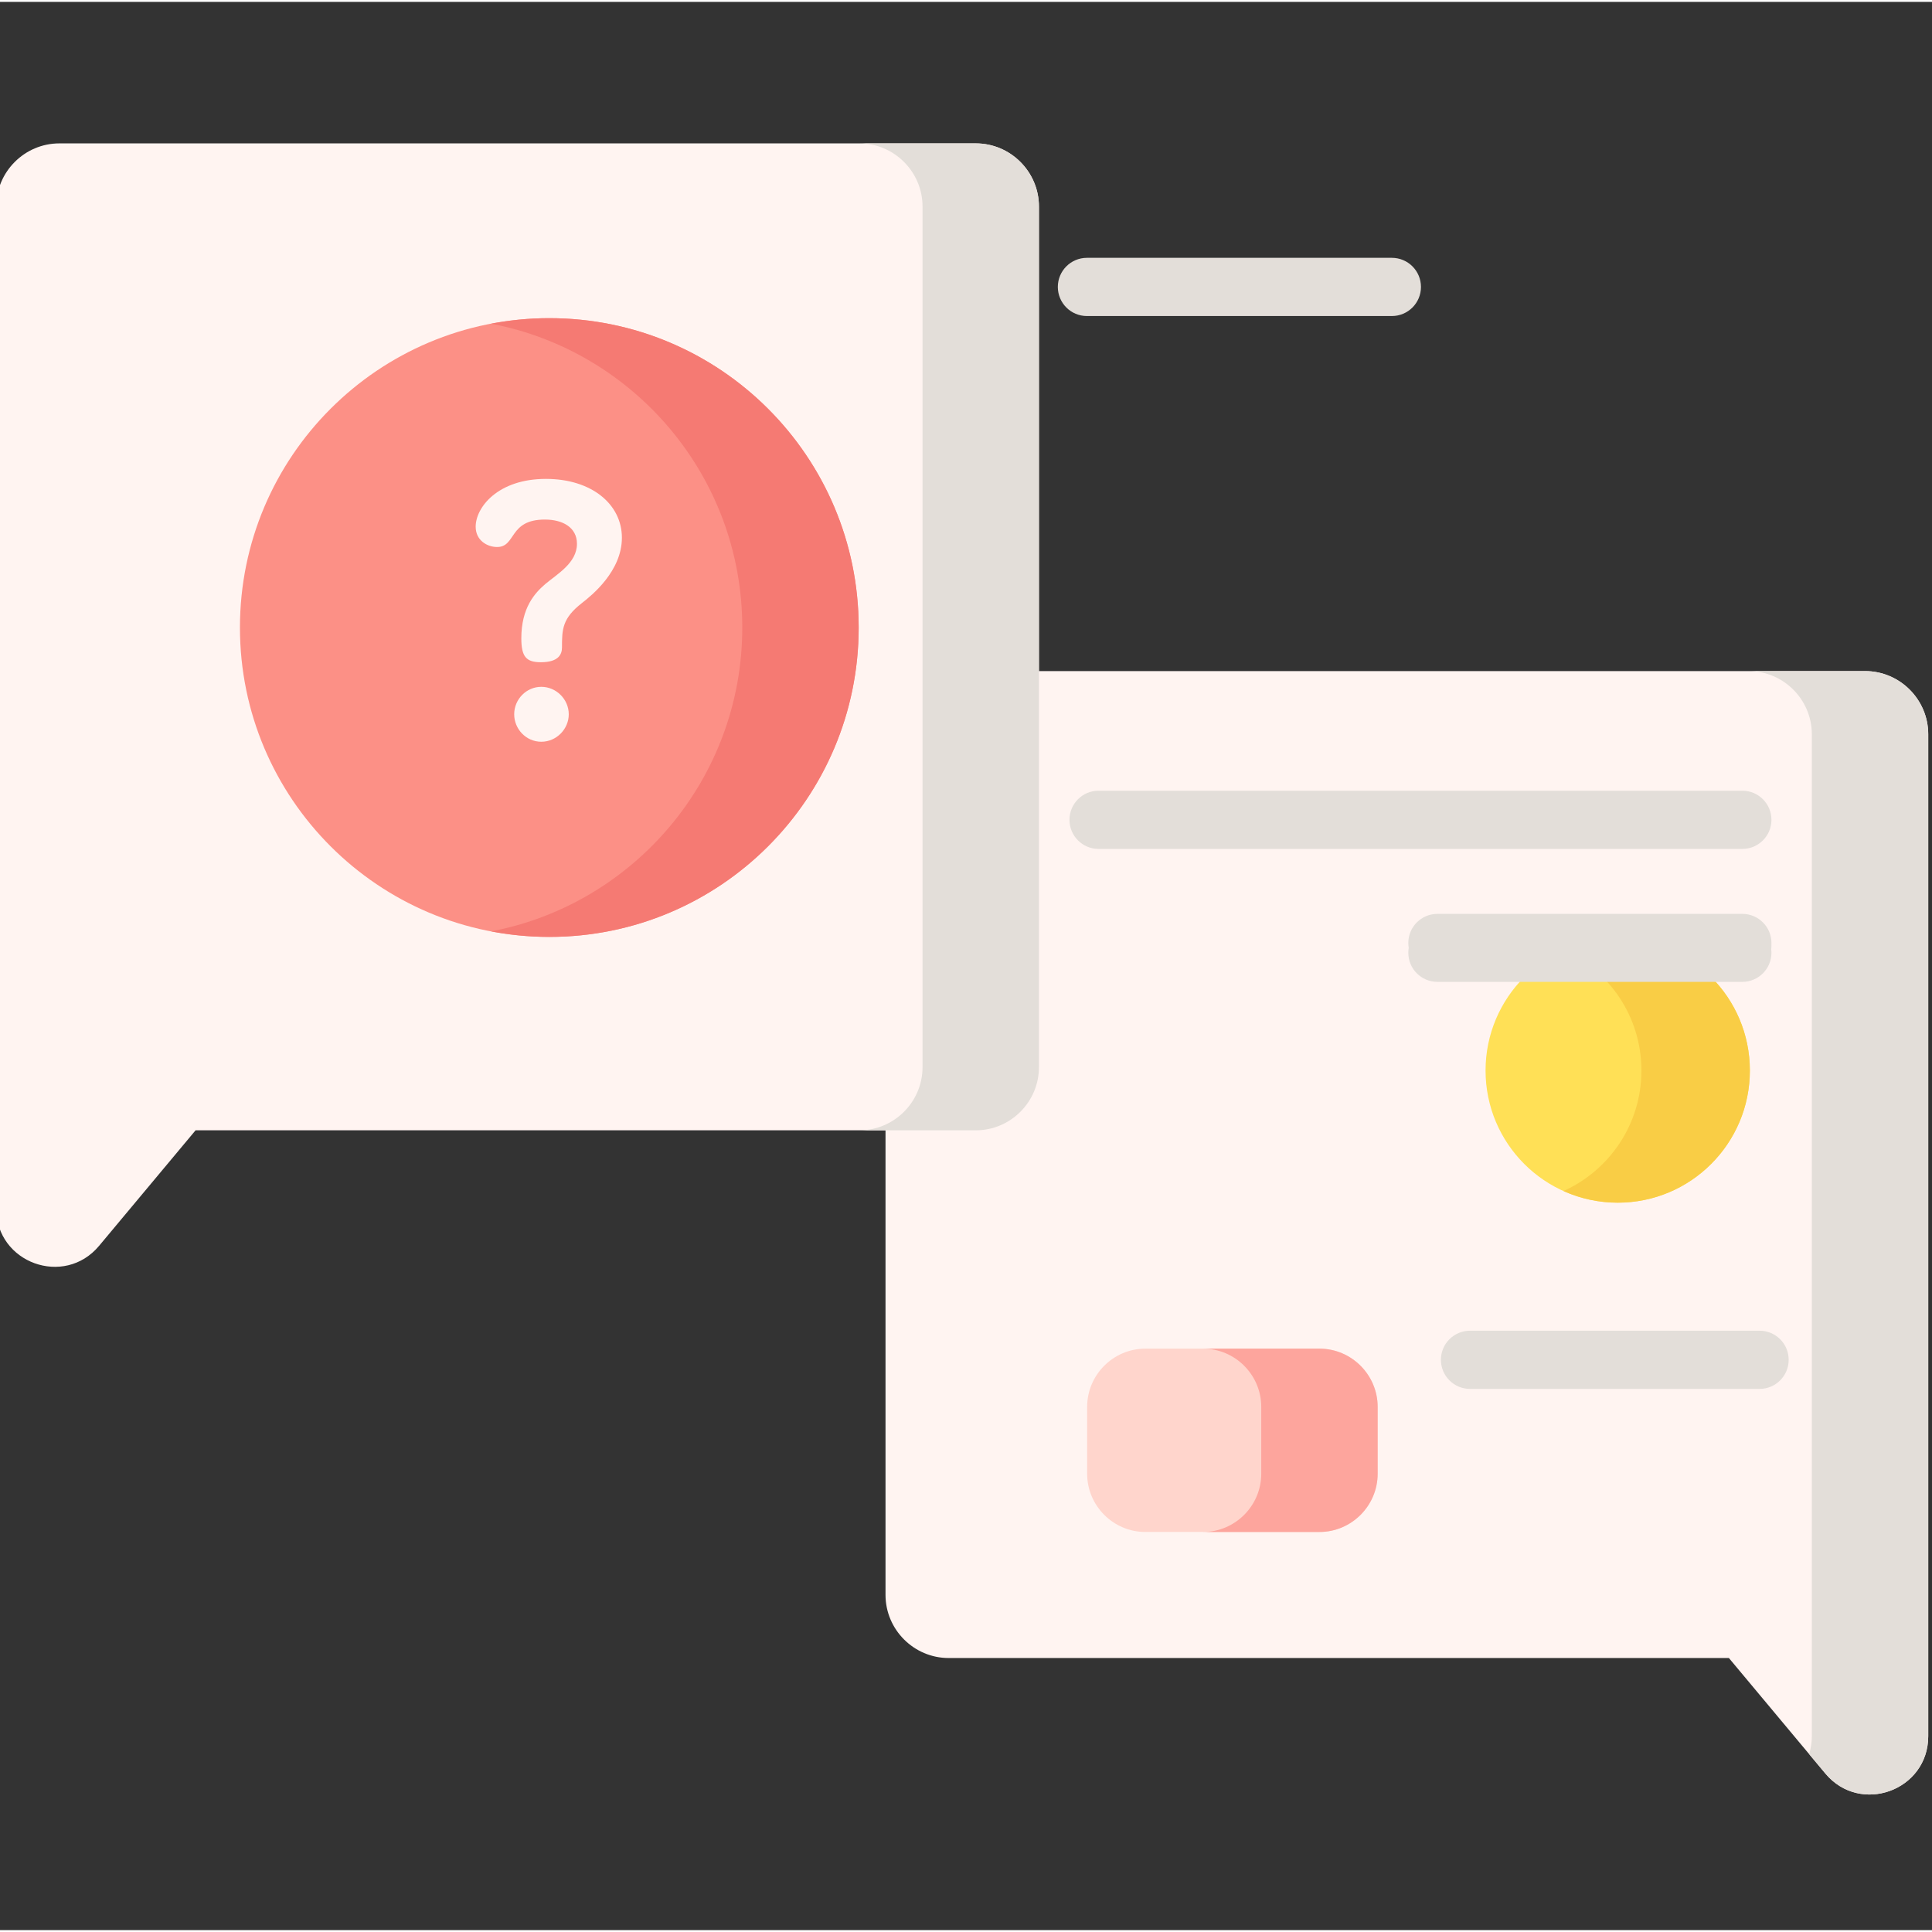 <svg height="511pt" viewBox="1 -37 511.999 511" width="511pt" xmlns="http://www.w3.org/2000/svg"><rect x="1" y="-37" width="511.999" height="511" fill="#333333" stroke="none"/><path d="M252.402 140.344h242.867c9.203 0 16.73 7.527 16.73 16.73v265.539c0 14.418-18.023 20.953-27.262 9.887l-25.563-30.609h-206.773c-9.203 0-16.73-7.527-16.73-16.73v-228.086c0-9.203 7.527-16.73 16.73-16.73zm0 0" fill="#fff4f1"/><path d="M495.27 140.344h-30.848c9.203 0 16.73 7.527 16.73 16.73v265.535c0 1.699-.258 3.281-.711 4.742l4.297 5.145c9.242 11.066 27.262 4.535 27.262-9.887v-265.535c0-9.203-7.527-16.73-16.73-16.73zm0 0" fill="#e3ded9"/><path d="M350.668 368.488h-46.141c-8.48 0-15.422-6.941-15.422-15.422v-17.734c0-8.484 6.941-15.426 15.422-15.426h46.141c8.48 0 15.422 6.941 15.422 15.426v17.734c0 8.48-6.941 15.422-15.422 15.422zm0 0" fill="#ffd5cc"/><path d="M350.668 319.906h-30.848c8.48 0 15.422 6.941 15.422 15.426v17.734c0 8.48-6.941 15.422-15.422 15.422h30.848c8.48 0 15.422-6.941 15.422-15.422v-17.734c0-8.484-6.941-15.426-15.422-15.426zm0 0" fill="#fda59d"/><path d="M464.73 246.199c0 19.34-15.68 35.02-35.02 35.02-19.344 0-35.023-15.68-35.023-35.02 0-19.344 15.68-35.023 35.023-35.023 19.34 0 35.02 15.68 35.02 35.023zm0 0" fill="#ffe056"/><path d="M429.711 211.176c-5.125 0-9.984 1.109-14.371 3.086 12.176 5.484 20.656 17.715 20.656 31.938 0 14.219-8.48 26.449-20.656 31.934 4.387 1.977 9.246 3.086 14.371 3.086 19.34 0 35.02-15.68 35.02-35.02 0-19.344-15.68-35.023-35.02-35.023zm0 0" fill="#f9cd45"/><path d="M462.734 187.473h-170.602c-4.262 0-7.711-3.453-7.711-7.711 0-4.262 3.449-7.715 7.711-7.715h170.602c4.262 0 7.715 3.453 7.715 7.715 0 4.258-3.453 7.711-7.715 7.711zm0 0 4.567 143.101h-76.73c-4.262 0-7.715-3.453-7.715-7.711 0-4.258 3.453-7.711 7.715-7.711h76.73c4.262 0 7.715 3.453 7.715 7.711 0 4.258-3.453 7.711-7.715 7.711zm0 0 0 33.352h-76.73c-4.262 0-7.715-3.453-7.715-7.711 0-4.258 3.453-7.711 7.715-7.711h76.73c4.262 0 7.715 3.453 7.715 7.711 0 4.258-3.453 7.711-7.715 7.711zm0 0-92.879-141.219h-80.809c-4.258 0-7.711-3.453-7.711-7.715 0-4.258 3.453-7.711 7.711-7.711h80.809c4.262 0 7.715 3.453 7.715 7.711 0 4.262-3.453 7.715-7.715 7.715zm0 0 0 35.231h-80.809c-4.258 0-7.711-3.453-7.711-7.711 0-4.258 3.453-7.711 7.711-7.711h80.809c4.262 0 7.715 3.453 7.715 7.711 0 4.258-3.453 7.711-7.715 7.711zm0 0 0 32.64h-80.809c-4.258 0-7.711-3.453-7.711-7.715 0-4.258 3.453-7.711 7.711-7.711h80.809c4.262 0 7.715 3.453 7.715 7.711 0 4.262-3.453 7.715-7.715 7.715zm0 0" fill="#e3ded9"/><path d="M259.598.5h-242.867c-9.203 0-16.73 7.527-16.73 16.73v265.539c0 14.418 18.02 20.953 27.262 9.887l25.563-30.609h206.773c9.203 0 16.73-7.527 16.73-16.73v-228.086c0-9.203-7.527-16.73-16.73-16.73zm0 0" fill="#fff4f1"/><path d="M259.598.5h-30.848c9.203 0 16.73 7.527 16.73 16.73v228.086c0 9.199-7.527 16.73-16.73 16.73h30.848c9.203 0 16.73-7.527 16.73-16.73v-228.086c0-9.203-7.527-16.73-16.73-16.73zm0 0" fill="#e3ded9"/><path d="M228.559 128.805c0 45.277-36.707 81.984-81.984 81.984-45.281 0-81.988-36.707-81.988-81.984 0-45.281 36.707-81.988 81.988-81.988 45.277 0 81.984 36.707 81.984 81.988zm0 0" fill="#fc9086"/><path d="M146.574 46.816c-5.277 0-10.426.52-15.426 1.469 37.906 7.219 66.563 40.516 66.563 80.52s-28.656 73.297-66.563 80.52c5 .949 10.148 1.469 15.426 1.469 45.281 0 81.984-36.707 81.984-81.988s-36.703-81.988-81.984-81.988zm0 0" fill="#f57a73"/><path d="M155.223 122.305c-5.199 4.063-5.293 6.898-5.293 11.813 0 1.797-.945 3.879-5.578 3.879-3.875 0-5.195-1.418-5.195-6.336 0-8.129 3.59-12.004 6.332-14.367 3.117-2.645 8.41-5.574 8.41-10.68 0-4.348-3.781-6.426-8.504-6.426-9.641 0-7.563 7.277-12.664 7.277-2.555 0-5.672-1.703-5.672-5.387 0-5.105 5.859-12.664 18.617-12.664 12.098 0 20.133 6.711 20.133 15.594 0 8.887-8.035 15.313-10.586 17.297zm-3.496 29.488c0 3.875-3.215 7.277-7.277 7.277-4.066 0-7.184-3.402-7.184-7.277 0-3.969 3.215-7.277 7.184-7.277s7.277 3.309 7.277 7.277zm0 0" fill="#fff4f1"/></svg>
